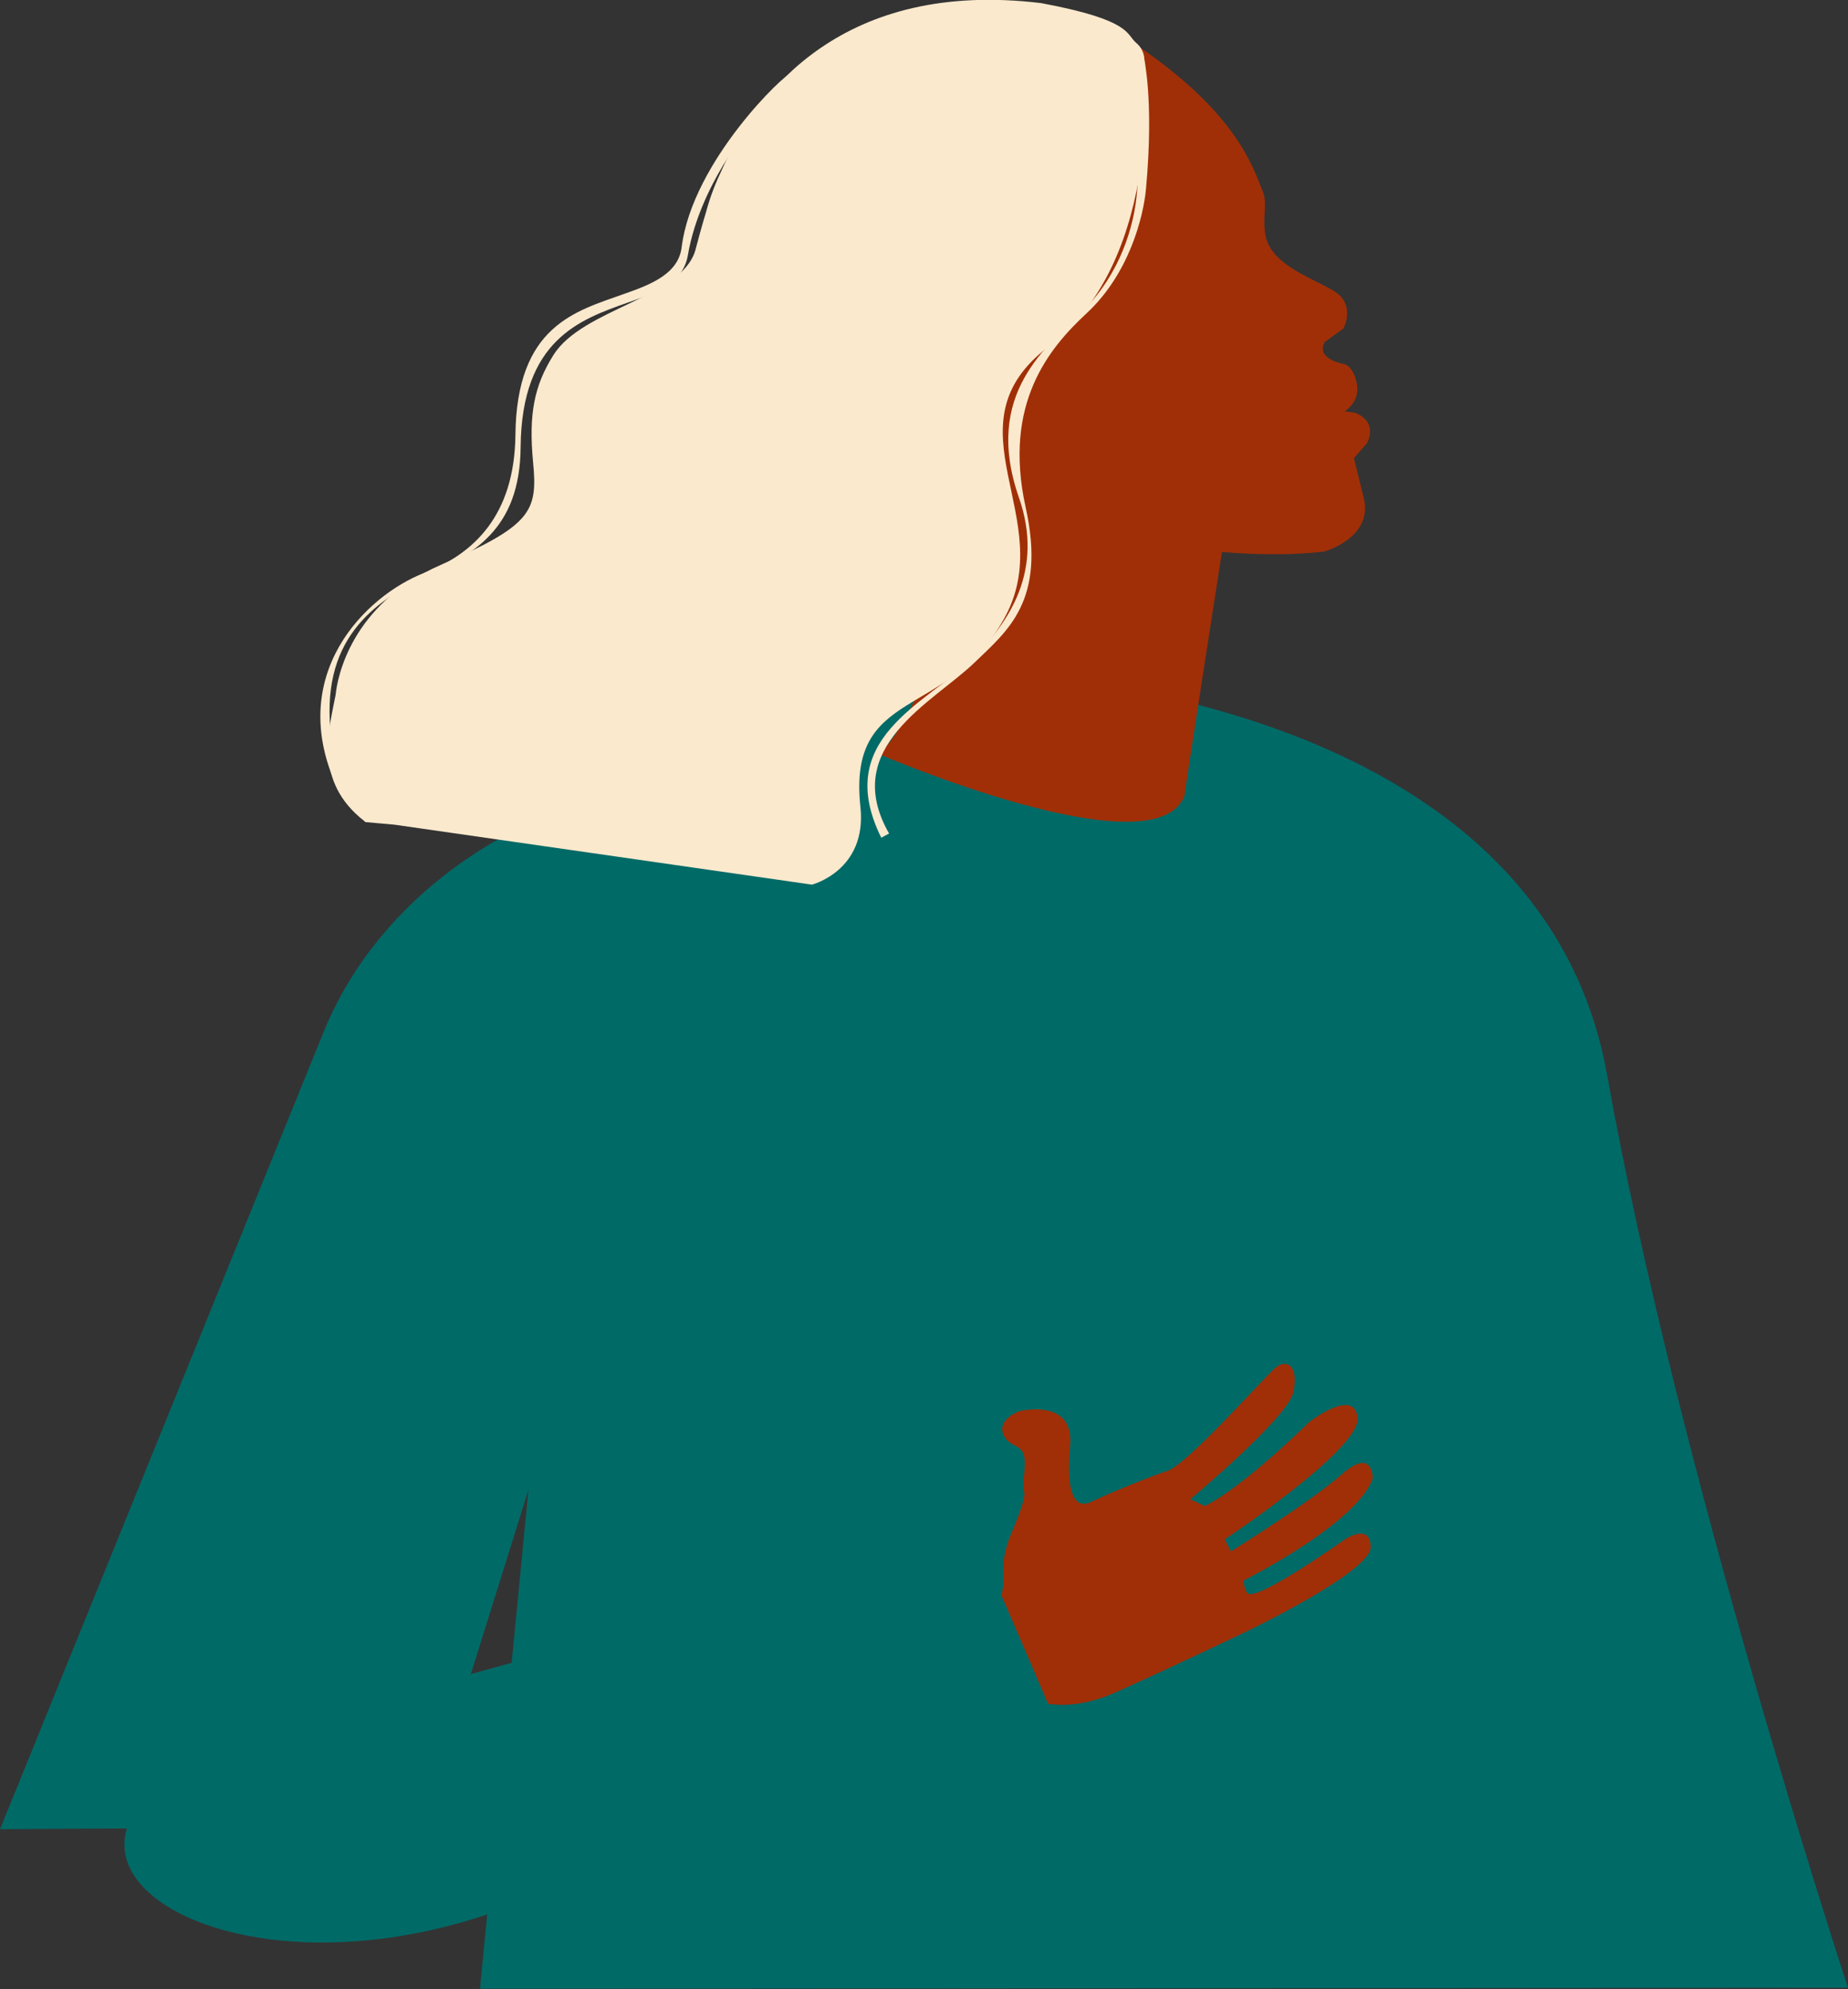 <svg version="1.1" id="Layer_1" xmlns="http://www.w3.org/2000/svg" xmlns:xlink="http://www.w3.org/1999/xlink" x="0px" y="0px"
	 viewBox="0 0 354.6 381.6" style="enable-background:new 0 0 354.6 381.6;" xml:space="preserve">
<rect x="0" y="0" width="354.6" height="381.6" fill="#333333" stroke="none"/>
<g>
	<path style="fill:#006A67;" d="M101.4,285.8l-9.3,95.7l262.5-0.2c0,0-32.7-99.2-46.2-175S188.1,129,188.1,129l-41.8,9.3
		c-16.1,6.1-35.1,13.8-50.9,22.8C79.9,170,68.1,183,62,198.2L0,350.9l81.2-0.5L101.4,285.8z"/>
	<g>
		<g>
			<g>
				<g>
					<g>
						<g>
							<g>
								<path style="fill:#A02F07;" d="M227.3,152.6c0-0.9,7.8-50.5,7.8-50.9l-37.9-27.5l-8,3.7c-0.2,23.7-12.6,60.8-20.7,66.7
									C168.5,144.6,221.7,167.5,227.3,152.6z"/>
							</g>
						</g>
					</g>
				</g>
			</g>
			<path style="fill:#A02F07;" d="M207.8,89.4c0,0,4.6,9.8,8.5,12.6c4,2.8,23.7,5.5,37.8,3.8c0,0,9.4-2.6,7.6-10.2
				c-1.9-7.7-1.9-7.7-1.9-7.7l2.5-2.9c0,0,2.3-3.9-2.2-5.8l-2.1-0.3c0,0,2.9-1.7,2.4-5s-2.2-4-2.2-4s-5.9-0.9-4-4.3l3.6-2.6
				c0,0,2-3.8-0.8-6.4c-2.7-2.5-12.7-5-14.1-11.1c-0.8-3.6,0.4-6.4-0.6-8.8c-1.9-4.7-5-14.8-23.4-27.5c0,0-7,3.9-7.2,22.6
				c-0.1,12.2-10.6,23.1-10.6,23.1s-1.4,5.4,0.2,7.9c0,0,2.2,5.5-3.8,0.9s-7.6,0.7-11.1,2.9c-3.4,2.2-3.4,7.9-0.4,12.6
				s11.9,14.5,15.6,9.9C205.6,84.5,207.8,89.4,207.8,89.4z"/>
		</g>
	</g>
	<path style="fill:#FAE9CD;" d="M64.7,151.1c-10-21.6,5.4-36.8,16.7-41.2c9.4-3.6,17.3-10.9,17.5-26.4c0.2-21.1,11.6-23.8,20.8-27.1
		c5.5-1.9,10.5-4,11.1-9c2.1-16.7,20.4-33.8,20.6-33l-7.6,10.1c-0.1,0.1-9.5,11.1-11.8,24.4c-0.9,5.4-5.9,7.2-11.7,9.2
		c-9,3.2-20.2,7.1-20.4,27.6c-0.1,16.1-9.3,20.6-18.2,24.9c-9.9,4.8-20.6,12.1-18.1,31.1L64.7,151.1z"/>
	<g>
		<g>
			<g>
				<path style="fill:#2CD9C1;" d="M78.8,157.7C78.8,157.8,78.8,157.8,78.8,157.7L78.8,157.7z"/>
			</g>
			<path style="fill:#FAE9CD;" d="M219.5,10.7C219.4,10.6,219.5,10.7,219.5,10.7S219.5,10.6,219.5,10.7c-0.2-1-0.7-1.8-1.4-2.4
				c-2.1-1.7-0.7-4.4-18.3-7.7c-37.9-4.6-54.6,16.9-61.3,32c-1.1,2.3-2.2,5-3,8c-1,3.3-1.7,6-2.1,7.5c-2.8,9.1-21.6,11.1-27.2,20
				c-3.7,5.9-4.8,11.3-3.9,20.7s-0.4,12-17.8,19.6c-17.2,7.5-19.8,21.7-20.1,24.9c-1.2,6.4-4.4,16.5,5.5,24.2
				c0.1,0.1,0.2,0.2,0.2,0.2l0,0l5.6,0.5l80.1,11.5c0,0,10.6-2.7,9.3-14.9c-2.5-23.1,16.6-16.6,27.5-36c10.9-19.3-11.6-37,8.6-52.3
				C223.9,49.3,219.5,10.7,219.5,10.7z"/>
		</g>
	</g>
	<path style="fill:#FAE9CD;" d="M169.1,160.7c-9.4-19,8.5-25.6,17.3-34.2c7.3-7.1,14-17.1,9.1-31.1c-6.9-19.9,5.4-28.9,12.4-35.9
		s9.8-16.1,10.3-23c1.2-15.6,0.5-26.1,1-25.5l0.3-0.2c-0.1,0.1,2,7.9,0.4,25.4c-0.5,5.5-3.3,16.4-11.4,23.9
		c-7.1,6.6-16.1,17.2-11.7,37.2c4,18-3.5,23.7-9.8,29.8c-8,7.7-25.9,16.2-16.4,32.8L169.1,160.7z"/>
	<path style="fill:#A02F07;" d="M195.9,324.3c0.9,1.8,1.2,1.6,3.2,2.1c3.1,0.9,8.3,1.3,15.3-1.9c12-5.4,24.5-11.4,24.5-11.4
		s24.1-11.5,24.1-16.3c0-4.7-4.8-1.6-4.8-1.6s-16.6,11.8-18.7,10.5c-0.7-0.4-0.9-2.5-0.9-2.5s21.8-10.9,24.8-19.6
		c0,0,0.1-6.1-5.9-0.8c-6,5.3-21.3,14.8-21.3,14.8l-1.2-2.3c0,0,26.1-17.3,25.5-23.3s-9.3,0.8-9.3,0.8s-12.5,12.4-20,16.1l-2.8-1.3
		c0,0,18.8-15.7,19.8-20.6s-1.2-6.5-3.5-4.6c-2.3,2-17,18.7-20.8,19.8c-1.8,0.5-11.5,4.4-14.3,5.8c-4.1,2.1-4.9-3.3-4.3-10.1
		c0-0.1,0-0.2,0-0.3c1.1-9.6-9.7-6.9-9.7-6.9s-4.8,1.7-2.8,5c1.3,2,3.1,1.3,3.7,3.6c0.5,2.3-0.5,5.1,0,6.8c0.5,1.6-2.4,7.7-3,9.5
		c-1.4,4.1-0.9,6.1-1,8.6c0,0.8-1.6,6.7-1.7,7.2c-0.7,2.1-0.2,2.2,0.7,4L195.9,324.3z"/>
	<path style="fill:#006A67;" d="M54.8,330.9l132.4-36.4l17,39.5l-108,32.3C38,387.5-9.8,350.3,54.8,330.9z"/>
</g>
</svg>
